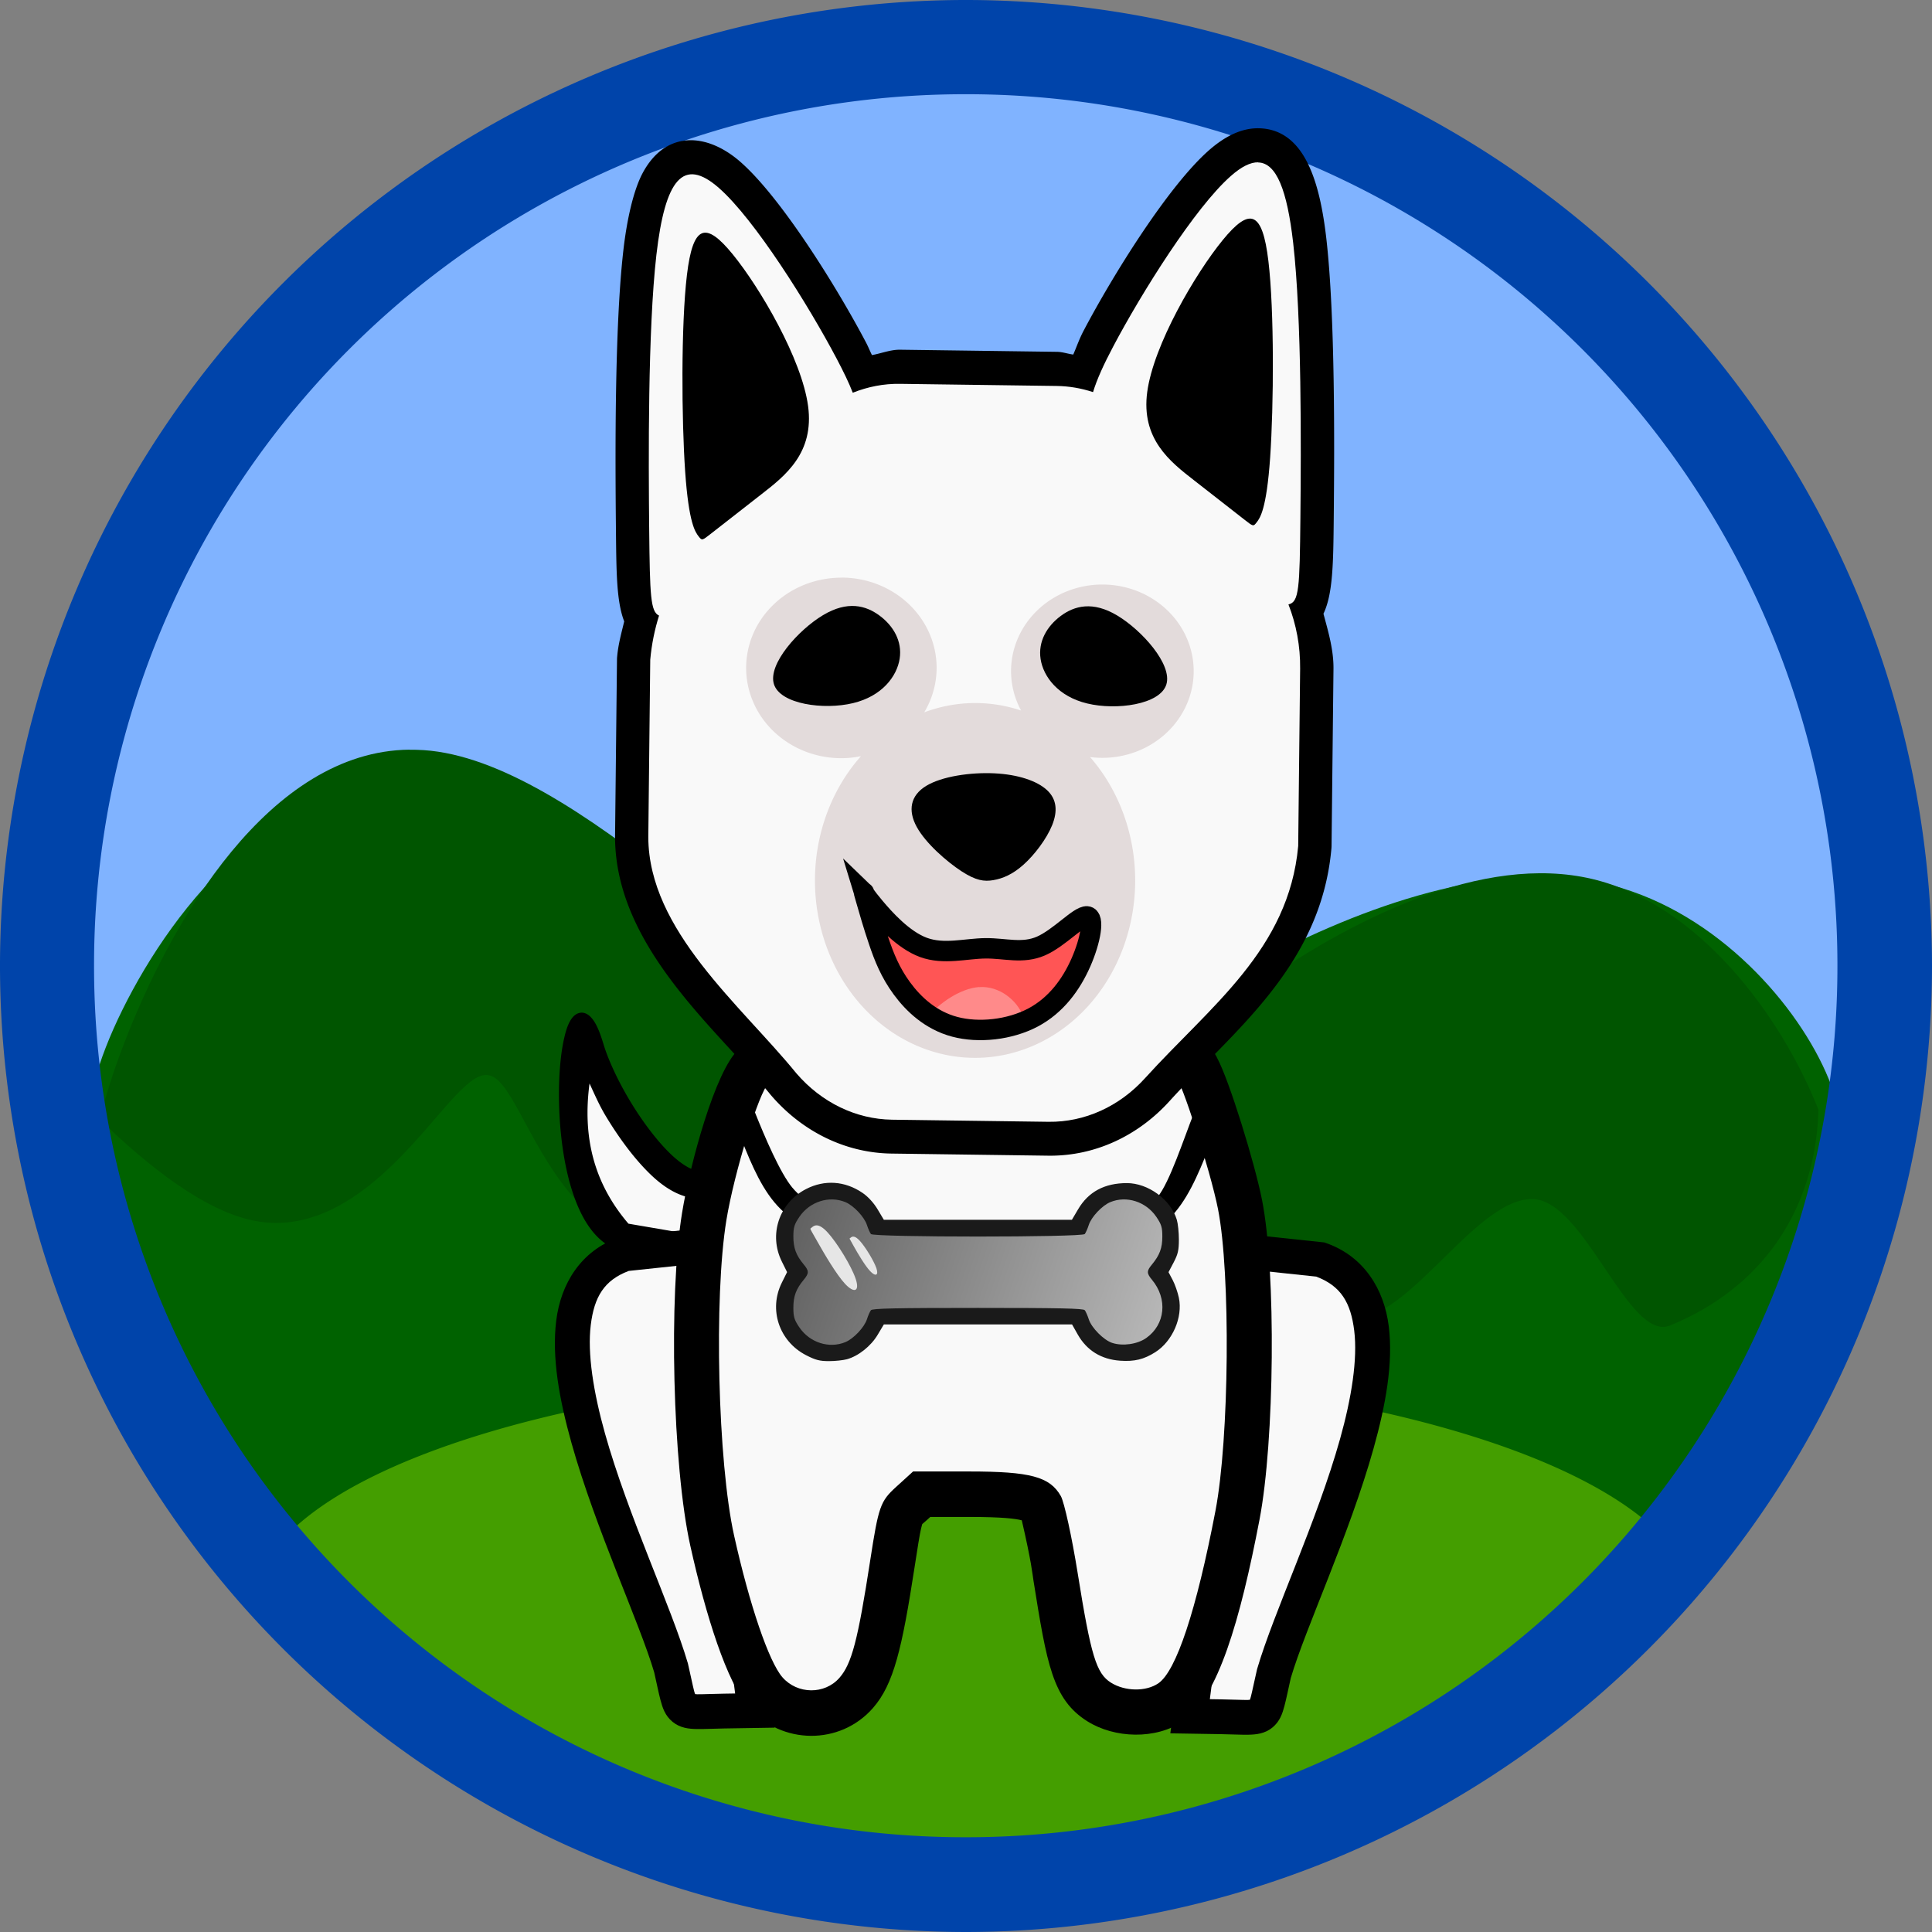 <?xml version="1.0" encoding="UTF-8"?>
<svg width="21.96mm" height="21.96mm" version="1.1" viewBox="0 0 21.96 21.96" xmlns="http://www.w3.org/2000/svg">
 <rect x="0" y="0" width="21.96" height="21.96" fill="#808080" stroke="none"/>
 <defs>
  <linearGradient id="linearGradient74944" x1="23.505" x2="-69.301" y1="65.737" y2="34.738" gradientUnits="userSpaceOnUse">
   <stop stop-color="#ccc" offset="0"/>
   <stop stop-color="#333" offset="1"/>
  </linearGradient>
 </defs>
 <circle cx="11.094" cy="10.718" r="10.116" fill="#80b3ff" stop-color="#000000" stroke-width=".408" style="paint-order:markers fill stroke"/>
 <path d="m1.393 11.475c0.582-1.177 1.825-2.77 3.585-2.568 1.76 0.202 4.038 2.2 5.602 2.835s2.415-0.094 3.594-0.741c1.179-0.647 2.686-1.212 3.924-0.988 1.238 0.224 2.205 1.236 2.617 2.092s0.267 1.556-0.021 2.312c-0.289 0.756-0.721 1.567-1.149 2.189-0.427 0.622-0.849 1.054-1.815 1.326-0.966 0.272-2.477 0.382-4.708 0.472-2.231 0.09-5.184 0.159-6.959 0.03-1.775-0.129-2.374-0.454-3.027-1.198s-1.361-1.904-1.754-2.864c-0.393-0.96-0.471-1.72 0.111-2.897z" fill="#006200"/>
 <path d="m4.654 8.521c-1.589 0.017-2.715 1.941-3.261 3.385-0.11 0.29-0.195 0.561-0.26 0.817 0.566 0.548 1.202 1.046 1.764 1.154 0.993 0.191 1.755-0.834 2.187-1.321 0.432-0.487 0.535-0.436 0.821 0.087s0.754 1.517 1.747 1.574c0.993 0.057 2.511-0.824 3.831-0.777s2.442 1.02 3.729 1.52c0.694 0.27 1.503-1.329 2.201-1.331 0.597-0.001 1.095 1.631 1.57 1.437 1.032-0.422 1.642-1.292 1.686-2.424 3.65e-4 -0.009 2.29e-4 -0.019 5.16e-4 -0.028-0.434-1.095-1.376-2.34-2.571-2.623-1.238-0.293-2.744 0.447-3.923 1.294-1.179 0.847-2.03 1.802-3.594 0.971-1.564-0.831-3.842-3.447-5.603-3.712-0.11-0.017-0.218-0.023-0.324-0.022z" fill="#050"/>
 <path d="m11.069 15.58a8.201 2.687 0 0 0-7.979 2.072 10.583 10.583 0 0 0 5.993 3.221 8.201 2.687 0 0 0 1.986 0.081 8.201 2.687 0 0 0 1.173-0.029 10.583 10.583 0 0 0 6.572-3.541 8.201 2.687 0 0 0-7.745-1.804z" fill="#449e00" stop-color="#000000" stroke-linecap="round" stroke-opacity=".861" stroke-width="12.358" style="paint-order:markers fill stroke"/>
 <g transform="matrix(.34 0 0 .34 21.315 -23.845)">
  <g stroke-width=".044">
   <path d="m-43.215 105.46c-0.153 1.344-0.077 2.721 0.262 4.032 0.198 0.67 0.467 1.409 1.111 1.773 0.21 0.143 0.42 0.285 0.629 0.428-0.598 0.306-1.285 0.518-1.711 1.071-0.656 0.789-0.743 1.873-0.663 2.857 0.124 1.449 0.558 2.849 1.016 4.222 0.111 0.318 0.244 0.697 0.369 1.036 0.548 1.496 1.173 2.949 1.706 4.455 0.225 0.558 0.283 1.162 0.467 1.731 0.092 0.298 0.43 0.369 0.704 0.348 0.643-0.014 1.286-0.03 1.929-0.037-0.668-5.207-1.336-10.414-2.005-15.621-0.185 0.045-0.047-0.269-0.086-0.386 0.006-0.461 0.012-0.922 0.018-1.382-0.709-0.128-1.248-0.67-1.71-1.186-0.834-0.993-1.514-2.126-1.956-3.347-0.064-0.161-0.045-0.246-0.079 7e-3zm20.25 22.105c0.719-4.6e-4 1.438 0.045 2.157 0.029 0.294 3e-3 0.493-0.256 0.534-0.526 0.138-0.548 0.231-1.107 0.44-1.635 0.636-1.764 1.378-3.464 1.988-5.237 0.339-0.978 0.665-2.026 0.88-3.065 0.205-1.05 0.347-2.16 0.045-3.205-0.227-0.788-0.824-1.473-1.612-1.733-0.263-0.028-0.585-0.062-0.87-0.092-0.519-0.055-1.038-0.109-1.556-0.165l-2.006 15.629z" color="#000000" fill="#f9f9f9" style="-inkscape-stroke:none"/>
   <path d="m-38.941 111.16-0.566 0.06-2.436 0.258-0.065 0.023c-1.267 0.449-1.935 1.549-2.088 2.779-0.153 1.23 0.102 2.635 0.508 4.085 0.811 2.894 2.275 6.008 2.767 7.674 0.09 0.393 0.145 0.684 0.211 0.93 0.067 0.252 0.15 0.519 0.405 0.727 0.255 0.208 0.546 0.234 0.8 0.239 0.254 5e-3 0.535-0.013 0.93-0.019l1.681-0.027zm-1.01 1.278 1.836 14.309-0.379 6e-3c-0.419 7e-3 -0.718 0.023-0.888 0.02-0.046-8.7e-4 -0.049-3e-3 -0.07-5e-3 -0.009-0.024-0.017-0.038-0.032-0.096-0.048-0.18-0.108-0.488-0.207-0.916l-0.004-0.017-0.005-0.016c-0.551-1.877-1.994-4.917-2.767-7.672-0.386-1.377-0.592-2.674-0.474-3.627 0.116-0.933 0.443-1.492 1.271-1.804z" color="#000000" style="-inkscape-stroke:none"/>
   <path d="m-21.419 111.35 0.566 0.06 2.436 0.258 0.065 0.023c1.267 0.449 1.935 1.549 2.088 2.779 0.153 1.23-0.102 2.635-0.508 4.085-0.811 2.894-2.275 6.008-2.767 7.674-0.09 0.393-0.145 0.684-0.211 0.93-0.067 0.252-0.15 0.519-0.405 0.727-0.255 0.208-0.546 0.234-0.8 0.239-0.254 5e-3 -0.535-0.013-0.93-0.019l-1.681-0.027zm1.01 1.278-1.836 14.309 0.379 6e-3c0.419 7e-3 0.718 0.023 0.888 0.02 0.046-8.7e-4 0.049-3e-3 0.07-5e-3 0.009-0.024 0.017-0.038 0.032-0.096 0.048-0.18 0.108-0.488 0.207-0.916l0.004-0.017 0.005-0.016c0.551-1.877 1.994-4.917 2.767-7.672 0.386-1.377 0.592-2.674 0.474-3.627-0.116-0.933-0.443-1.492-1.271-1.804z" color="#000000" style="-inkscape-stroke:none"/>
  </g>
  <path d="m-23.427 105.16c-0.702 0.12-1.35 0.439-2.025 0.655-1.787 0.624-3.684 1.03-5.585 0.886-1.772-0.118-3.482-0.65-5.144-1.248-0.495-0.151-1.137-0.211-1.519 0.211-0.431 0.573-0.648 1.271-0.883 1.94-0.217 0.66-0.403 1.356-0.554 2.008-0.204 0.849-0.336 1.742-0.395 2.596-0.024 0.303-0.036 0.567-0.053 0.882-0.019 0.381-0.033 0.826-0.038 1.241-0.025 1.654 0.031 3.31 0.179 4.957 0.012 0.128 0.036 0.351 0.053 0.515 0.053 0.499 0.12 0.977 0.211 1.482 0.142 0.731 0.319 1.428 0.514 2.154 0.32 1.104 0.639 2.232 1.248 3.217 0.58 0.89 1.833 1.232 2.787 0.77 0.704-0.311 1.127-1.014 1.338-1.726 0.454-1.507 0.581-3.082 0.883-4.619 0.04-0.171 0.087-0.354 0.253-0.443 0.133-0.099 0.243-0.251 0.386-0.323 1.05 0.018 2.106-0.05 3.15 0.084 0.179 0.029 0.353 0.08 0.53 0.118 0.216 0.91 0.403 1.826 0.532 2.753 0.16 0.934 0.28 1.883 0.593 2.781 0.027 0.074 0.098 0.251 0.158 0.36 0.415 0.861 1.439 1.265 2.353 1.167 0.602-0.043 1.193-0.343 1.515-0.866 0.615-0.93 0.917-2.02 1.213-3.083 0.244-0.931 0.441-1.871 0.621-2.801 0.308-1.753 0.369-3.539 0.398-5.316 0.001-1.658-0.021-3.326-0.279-4.967-0.241-1.239-0.624-2.446-1.022-3.642-0.183-0.476-0.318-0.988-0.623-1.404-0.194-0.232-0.494-0.36-0.796-0.342z" fill="#f9f9f9" stop-color="#000000" style="paint-order:markers fill stroke"/>
  <path d="m-23.386 104.63c-0.42 0-1.161 0.301-1.88 0.56-3.856 1.388-6.349 1.36-10.544-0.17-0.388-0.141-1.451-0.47-2.184 0.189-0.786 0.706-1.629 3.839-1.895 5.469-0.453 2.777-0.316 8.466 0.274 11.124 0.524 2.359 1.224 4.573 1.958 5.412 1.091 1.247 3.049 1.276 4.15 0.018 0.697-0.796 0.973-2.003 1.389-4.696 0.108-0.702 0.168-1.08 0.217-1.296 0.032-0.141 0.044-0.16 0.044-0.16 5e-3 -7e-3 0.03-0.02 0.126-0.108l0.14-0.127h1.306c1.104 0 1.552 0.058 1.753 0.113 0.327 1.41 0.355 1.79 0.392 2.023 0.445 2.778 0.636 3.962 1.798 4.694 0.907 0.571 2.286 0.626 3.215-7e-3 1.151-0.786 1.9-3.38 2.543-6.736 0.502-2.618 0.559-8.27 0.085-10.677-0.242-1.228-1.092-3.994-1.499-4.747 0 0-0.368-0.879-1.386-0.879zm0 1.521c0.158 0 1.163 3.132 1.414 4.403 0.425 2.156 0.378 7.672-0.086 10.089-0.637 3.323-1.31 5.355-1.909 5.764-0.414 0.283-1.116 0.273-1.585-0.023-0.489-0.308-0.669-0.897-1.109-3.646-0.196-1.222-0.451-2.389-0.567-2.593-0.368-0.645-1.019-0.82-3.058-0.82h-1.88l-0.567 0.516c-0.528 0.48-0.588 0.65-0.867 2.46-0.412 2.67-0.617 3.452-1.028 3.922-0.494 0.565-1.404 0.556-1.906-0.018-0.452-0.517-1.1-2.416-1.616-4.738-0.544-2.447-0.679-7.961-0.258-10.542 0.258-1.579 1.094-4.295 1.41-4.58 0.063-0.056 0.37-0.01 0.682 0.104 4.472 1.631 7.38 1.674 11.554 0.172 0.721-0.26 1.341-0.472 1.378-0.472z" stop-color="#000000" style="paint-order:markers fill stroke"/>
  <path d="m-43.289 103.99c-0.117 0.015-0.207 0.087-0.271 0.168-0.129 0.163-0.206 0.394-0.273 0.691-0.135 0.594-0.197 1.449-0.162 2.371 0.035 0.922 0.168 1.907 0.439 2.746 0.265 0.818 0.662 1.506 1.266 1.842l0.062 0.066a0.187 0.187 0 0 0 0.105 0.057l3.123 0.537a0.187 0.187 0 0 0 0.219-0.182l0.037-2.883a0.187 0.187 0 0 0-0.217-0.186l-0.342 0.055c-0.049 8e-3 -0.193-0.015-0.371-0.109-0.178-0.094-0.392-0.252-0.615-0.469-0.45-0.437-0.933-1.08-1.334-1.746-0.401-0.666-0.726-1.364-0.885-1.883-0.149-0.495-0.28-0.793-0.469-0.965-0.083-0.075-0.195-0.127-0.312-0.111zm0.307 2.365c0.168 0.361 0.32 0.718 0.541 1.086 0.434 0.721 0.945 1.418 1.484 1.941 0.382 0.371 0.796 0.652 1.246 0.768l-0.016 1.225-1.955-0.334c-1.175-1.374-1.534-2.924-1.301-4.686z" stroke-linecap="round" stroke-width=".044"/>
 </g>
 <path d="m10.978 0a10.984 10.984 0 0 0-10.978 10.978 10.988 10.988 0 0 0 10.976 10.982 10.992 10.992 0 0 0 10.984-10.982 10.988 10.988 0 0 0-10.982-10.978zm0 1.071a9.899 9.899 0 0 1 9.907 9.905 9.899 9.899 0 0 1-9.907 9.907 9.899 9.899 0 0 1-9.909-9.905 9.899 9.899 0 0 1 9.909-9.907z" fill="#04a" stroke-width="2.075" style="-inkscape-stroke:none;font-variation-settings:normal;paint-order:markers fill stroke"/>
 <path d="m13.672 12.707 0.107 0.239c-0.119 0.301-0.236 0.61-0.42 0.83-0.184 0.22-0.415 0.317-0.617 0.402l-0.104-0.244c0.202-0.086 0.379-0.16 0.518-0.326 0.138-0.166 0.297-0.659 0.416-0.96z" color="#000000" style="-inkscape-stroke:none"/>
 <path d="m8.576 12.632-0.193 0.205c0.119 0.301 0.236 0.61 0.42 0.83 0.184 0.22 0.415 0.317 0.617 0.402l0.104-0.244c-0.202-0.086-0.379-0.16-0.518-0.326-0.138-0.166-0.31-0.567-0.43-0.868z" color="#000000" style="-inkscape-stroke:none"/>
 <path d="m14.311 1.458c-0.222-0.005-0.416 0.116-0.567 0.248-0.465 0.407-1.094 1.421-1.425 2.049-0.053 0.1-0.079 0.182-0.12 0.275-0.062-0.008-0.121-0.03-0.184-0.031l-1.781-0.024c-0.112-0.002-0.215 0.042-0.323 0.061-0.025-0.05-0.041-0.093-0.069-0.146-0.331-0.628-0.961-1.642-1.425-2.049-0.383-0.336-0.853-0.363-1.114 0.129-0.103 0.195-0.178 0.526-0.218 0.879-0.101 0.884-0.092 2.365-0.084 3.171 0.005 0.485 0.006 0.816 0.094 1.043-0.031 0.13-0.067 0.256-0.08 0.398a0.379 0.387 0 0 0-0.002 0.032l-0.022 2.016a0.379 0.387 0 0 0 0 0.005c0.003 1.255 1.17 2.194 1.77 2.932a0.379 0.387 0 0 0 0.007 0.008c0.353 0.409 0.843 0.651 1.365 0.658l1.781 0.024c0.524 0.007 1.017-0.22 1.38-0.621 0.707-0.781 1.717-1.523 1.839-2.865a0.379 0.387 0 0 0 0.002-0.032l0.022-2.016c0.002-0.217-0.059-0.421-0.114-0.626 0.108-0.226 0.112-0.577 0.117-1.091 0.008-0.807 0.017-2.287-0.084-3.171-0.073-0.636-0.242-1.244-0.766-1.256z" stop-color="#000000" style="paint-order:stroke markers fill"/>
 <path d="m14.302 1.845c-0.088-0.002-0.191 0.049-0.311 0.155-0.406 0.356-1.014 1.325-1.338 1.939-0.109 0.206-0.185 0.373-0.229 0.518-0.133-0.044-0.272-0.068-0.414-0.07l-1.781-0.024c-0.184-0.003-0.366 0.033-0.536 0.101-0.044-0.114-0.106-0.241-0.184-0.389-0.324-0.614-0.932-1.583-1.338-1.939-0.406-0.356-0.611-0.098-0.71 0.76-0.098 0.858-0.09 2.317-0.082 3.122 0.008 0.753 0.015 0.935 0.112 0.979-0.049 0.157-0.084 0.323-0.1 0.502l-0.022 2.016c0.003 1.061 1.049 1.907 1.683 2.685 0.286 0.332 0.677 0.521 1.086 0.527l1.781 0.024c0.409 0.005 0.804-0.173 1.097-0.497 0.739-0.816 1.633-1.458 1.74-2.638l0.022-2.016c0.003-0.254-0.044-0.503-0.133-0.73 4.93e-4 -1.161e-4 1e-3 -1.767e-4 0.002-3.053e-4 0.119-0.028 0.126-0.181 0.134-0.986 8e-3 -0.806 0.016-2.264-0.082-3.122-0.069-0.603-0.191-0.91-0.398-0.915z" fill="#f9f9f9" stop-color="#000000" style="paint-order:stroke markers fill"/>
 <path d="m9.563 6.566a1.082 1.026 0 0 0-1.082 1.026 1.082 1.026 0 0 0 1.082 1.026 1.082 1.026 0 0 0 0.223-0.023 1.82 2.017 0 0 0-0.523 1.413 1.82 2.017 0 0 0 1.82 2.016 1.82 2.017 0 0 0 1.82-2.016 1.82 2.017 0 0 0-0.513-1.403 1.038 0.985 0 0 0 0.14 0.009 1.038 0.985 0 0 0 1.038-0.985 1.038 0.985 0 0 0-1.038-0.985 1.038 0.985 0 0 0-1.038 0.985 1.038 0.985 0 0 0 0.114 0.447 1.82 2.017 0 0 0-0.522-0.085 1.82 2.017 0 0 0-0.579 0.106 1.082 1.026 0 0 0 0.141-0.506 1.082 1.026 0 0 0-1.082-1.026z" fill="#e3dbdb" stop-color="#000000" style="paint-order:stroke markers fill"/>
 <path d="m11.291 10.004c-0.105 0.018-0.198 0.006-0.364-0.102-0.166-0.109-0.404-0.315-0.507-0.503-0.103-0.188-0.072-0.357 0.107-0.466 0.179-0.109 0.505-0.156 0.776-0.143s0.487 0.087 0.599 0.192c0.112 0.105 0.12 0.241 0.057 0.398-0.064 0.157-0.2 0.336-0.325 0.448-0.125 0.112-0.238 0.158-0.343 0.176z"/>
 <path d="m9.787 10.153c0.003 0.01 0.009 0.03 0.124 0.165 0.115 0.135 0.338 0.384 0.578 0.47 0.241 0.086 0.499 0.01 0.73 0.006 0.231-0.004 0.435 0.065 0.652-0.03 0.217-0.096 0.448-0.356 0.54-0.35 0.092 0.006 0.044 0.279-0.068 0.538-0.113 0.26-0.291 0.506-0.563 0.65s-0.636 0.187-0.92 0.113c-0.284-0.073-0.486-0.263-0.624-0.448-0.138-0.185-0.21-0.366-0.275-0.552-0.064-0.187-0.121-0.38-0.149-0.477-0.028-0.097-0.028-0.097-0.025-0.086z" fill="#f55"/>
 <path d="m12.699 6.996c-0.279-0.167-0.487-0.11-0.642 0.005s-0.26 0.29-0.229 0.49c0.031 0.2 0.199 0.426 0.53 0.505 0.331 0.08 0.827 0.013 0.899-0.215 0.072-0.228-0.279-0.618-0.558-0.785z"/>
 <path d="m9.355 6.992c0.279-0.167 0.487-0.11 0.642 0.005 0.156 0.115 0.26 0.29 0.229 0.49-0.031 0.2-0.199 0.426-0.53 0.505-0.331 0.08-0.827 0.013-0.899-0.215s0.279-0.618 0.558-0.785z"/>
 <path d="m11.129 11.219c-0.222 0.017-0.459 0.193-0.564 0.32 0.079 0.063 0.168 0.115 0.27 0.147 0.246 0.078 0.56 0.041 0.793-0.099 0.003-0.002 0.006-4e-3 0.009-0.006-0.045-0.176-0.241-0.357-0.464-0.362-0.015-2.85e-4 -0.029 1.92e-4 -0.044 0.001z" fill="#ff8a8a"/>
 <path d="m9.821 10.149c0.003 0.01 0.009 0.03 0.122 0.165 0.113 0.135 0.334 0.384 0.572 0.471 0.238 0.087 0.492 0.011 0.72 0.007 0.228-0.003 0.43 0.066 0.644-0.029 0.214-0.095 0.442-0.356 0.532-0.349 0.091 0.006 0.044 0.279-0.067 0.538-0.111 0.259-0.287 0.505-0.554 0.649-0.268 0.144-0.628 0.186-0.908 0.112s-0.481-0.263-0.617-0.448c-0.136-0.185-0.208-0.366-0.272-0.553-0.064-0.187-0.12-0.38-0.148-0.477-0.028-0.097-0.028-0.097-0.025-0.086z" fill="none"/>
 <path d="m7.941 6.097c-0.037-0.048-0.112-0.145-0.153-0.735-0.041-0.589-0.048-1.671 0.02-2.237 0.068-0.566 0.21-0.615 0.52-0.235s0.785 1.19 0.857 1.725c0.072 0.534-0.26 0.793-0.529 1.002-0.268 0.209-0.473 0.369-0.575 0.449-0.102 0.08-0.102 0.08-0.14 0.031z"/>
 <path d="m14.284 5.937c0.037-0.048 0.112-0.145 0.153-0.735 0.041-0.589 0.048-1.671-0.02-2.237-0.068-0.566-0.21-0.615-0.52-0.235s-0.785 1.19-0.857 1.725c-0.072 0.534 0.26 0.793 0.529 1.002 0.268 0.209 0.473 0.369 0.575 0.449 0.102 0.08 0.102 0.08 0.14 0.031z"/>
 <path d="m9.821 10.149c0.003 0.01 0.009 0.029 0.119 0.161 0.11 0.131 0.325 0.374 0.557 0.459s0.481 0.012 0.705 0.01c0.223-0.002 0.42 0.065 0.63-0.026 0.21-0.092 0.434-0.344 0.523-0.337 0.089 0.006 0.042 0.271-0.068 0.522s-0.283 0.489-0.546 0.628-0.615 0.178-0.889 0.105c-0.274-0.073-0.469-0.257-0.601-0.437-0.132-0.18-0.202-0.356-0.263-0.537-0.062-0.182-0.115-0.369-0.142-0.463-0.027-0.094-0.027-0.094-0.024-0.084z" fill="none" stroke="#000" stroke-width=".232"/>
 <g transform="matrix(1.177 0 0 1.177 -2.011 -2.759)">
  <g transform="matrix(.067 0 0 .067 12.209 10.962)" stroke-width=".265">
   <path d="m-40.551 66.701c-3.883-2.01-5.407-6.583-3.481-10.448l0.757-1.52-0.757-1.526c-1.922-3.871-0.401-8.433 3.482-10.443 2.669-1.382 5.614-1.183 8.153 0.551 0.8 0.546 1.609 1.431 2.172 2.374l0.897 1.503h27.104l0.897-1.521c1.486-2.521 3.807-3.766 7.026-3.769 3.069-0.003 6.333 2.391 7.199 5.28 0.164 0.549 0.299 1.835 0.299 2.858 0 1.53-0.133 2.113-0.747 3.28l-0.747 1.42 0.598 1.131c0.329 0.622 0.732 1.778 0.896 2.568 0.583 2.807-0.915 6.258-3.4 7.834-1.646 1.044-3.011 1.375-5.07 1.229-2.733-0.193-4.814-1.484-6.118-3.794l-0.81-1.435h-27.127l-0.897 1.503c-0.972 1.629-2.766 3.055-4.421 3.515-0.536 0.149-1.708 0.271-2.605 0.272-1.326 0.001-1.942-0.16-3.299-0.862z" fill="#1a1a1a"/>
   <path d="m-34.863 64.818c1.189-0.497 2.725-2.132 3.101-3.302 0.17-0.529 0.428-1.111 0.572-1.293 0.205-0.258 3.609-0.331 15.411-0.331s15.207 0.073 15.411 0.331c0.144 0.182 0.404 0.77 0.577 1.307 0.398 1.235 2.146 2.999 3.372 3.404 1.509 0.498 3.635 0.195 4.904-0.699 2.759-1.943 3.127-5.651 0.834-8.398-0.781-0.936-0.781-1.272 0-2.208 1.101-1.32 1.492-2.371 1.492-4.012 0-1.335-0.129-1.762-0.86-2.842-1.491-2.205-4.304-3.106-6.646-2.127-1.189 0.497-2.725 2.132-3.101 3.302-0.17 0.529-0.428 1.111-0.572 1.293-0.383 0.483-30.439 0.483-30.822 0-0.144-0.182-0.402-0.764-0.572-1.293-0.377-1.17-1.913-2.806-3.101-3.302-2.341-0.978-5.154-0.078-6.646 2.127-0.731 1.081-0.86 1.507-0.86 2.842 0 1.641 0.391 2.692 1.492 4.012 0.781 0.936 0.781 1.272 0 2.208-1.101 1.32-1.492 2.371-1.492 4.012 0 1.335 0.129 1.762 0.86 2.842 1.491 2.205 4.304 3.106 6.646 2.127z" fill="url(#linearGradient74944)"/>
  </g>
  <path d="m9.536 14.216c0.003 6e-3 0.008 0.018 0.07 0.125 0.061 0.108 0.179 0.311 0.265 0.403 0.087 0.092 0.142 0.073 0.101-0.05s-0.18-0.349-0.27-0.447c-0.089-0.098-0.129-0.068-0.149-0.053s-0.02 0.015-0.017 0.021z" fill="#e6e6e6"/>
  <path d="m9.914 14.308c0.002 0.004 0.005 0.01 0.041 0.074s0.106 0.184 0.157 0.238c0.051 0.054 0.084 0.043 0.06-0.029-0.025-0.072-0.107-0.206-0.16-0.264s-0.076-0.04-0.088-0.031c-0.012 0.009-0.012 0.009-0.01 0.012z" fill="#e6e6e6"/>
 </g>
</svg>
